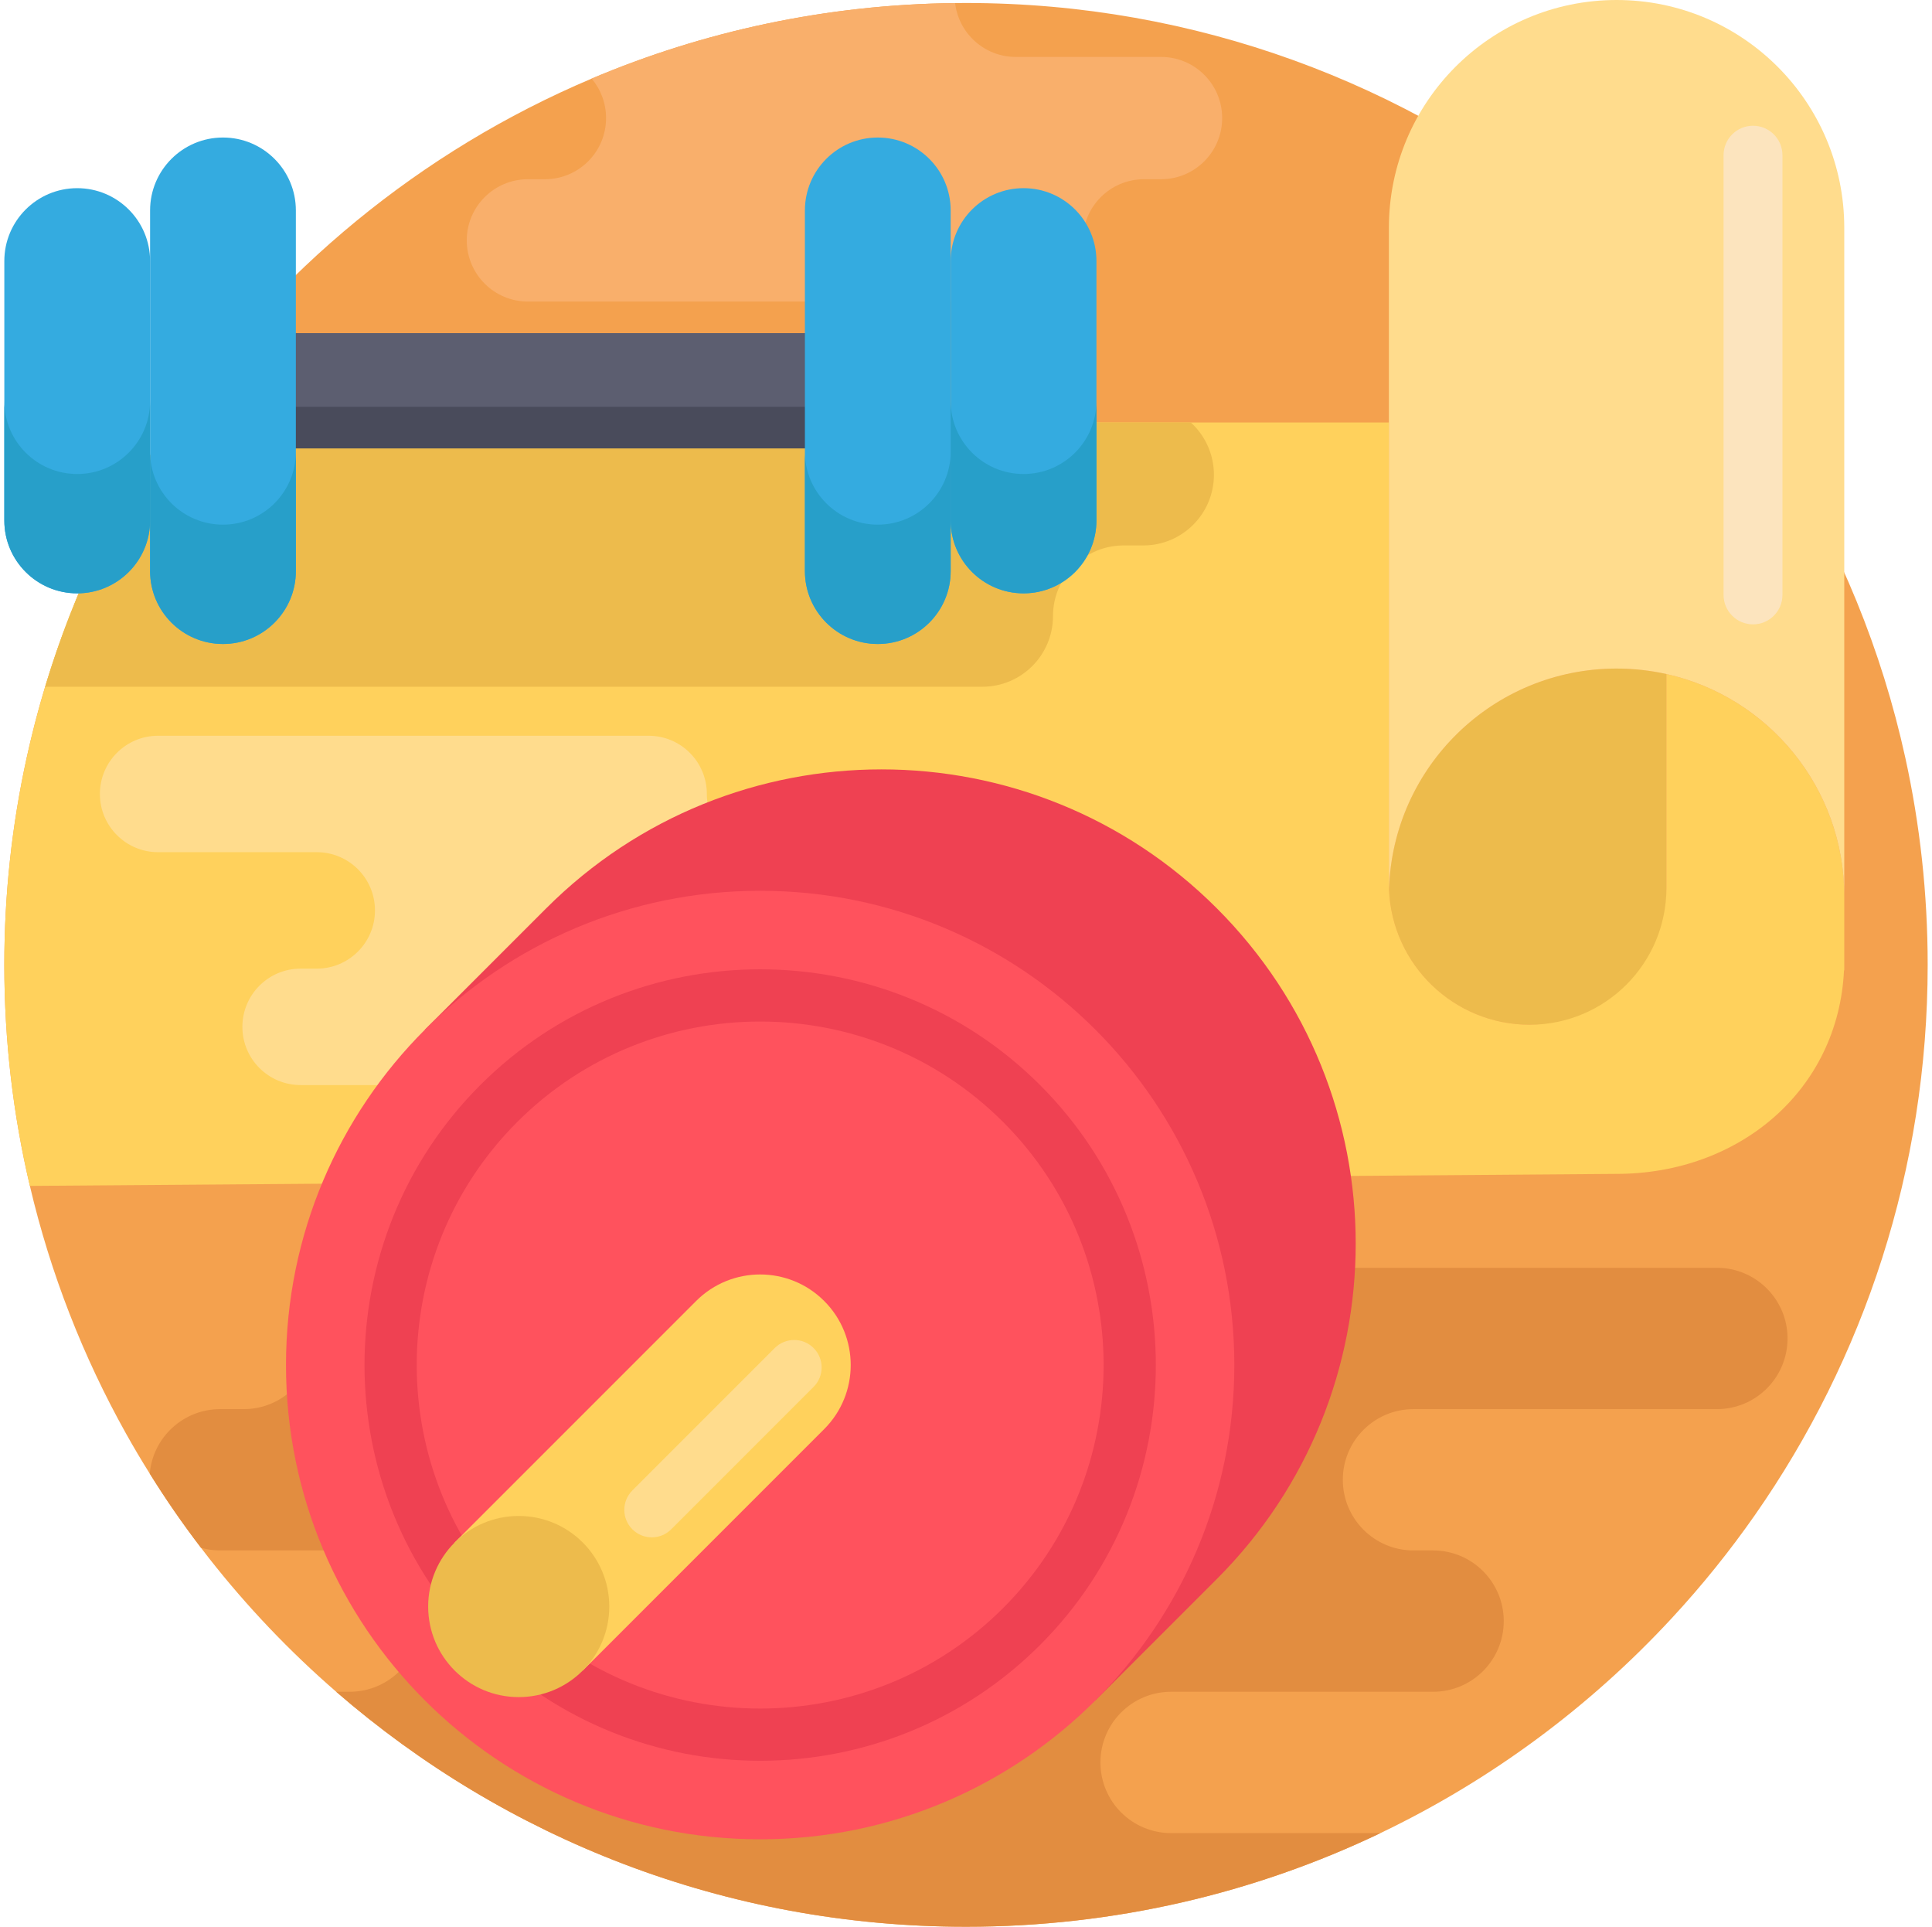 <?xml version="1.0" encoding="UTF-8"?> <svg xmlns="http://www.w3.org/2000/svg" width="341" height="340" viewBox="0 0 341 340" fill="none"><g clip-path="url(#clip0)"><g clip-path="url(#clip1)"><path d="M340.237 170.263C340.237 206.358 328.972 239.828 309.754 267.338C305.292 273.726 300.401 279.795 295.115 285.504C280.601 301.203 263.149 314.144 243.647 323.476C221.497 334.07 196.688 340 170.5 340C127.989 340 89.123 324.371 59.34 298.536C51.123 291.414 43.599 283.516 36.879 274.953C36.401 274.35 35.937 273.741 35.473 273.124C32.251 268.912 29.23 264.547 26.431 260.037C24.97 257.716 23.577 255.361 22.24 252.971C14.674 239.433 8.91 224.76 5.273 209.269C2.322 196.743 0.763 183.69 0.763 170.264C0.763 157.724 2.121 145.503 4.705 133.732C9.429 112.186 18.249 92.178 30.311 74.553C48.573 47.846 74.276 26.625 104.427 13.87C124.172 5.514 145.836 0.79 168.574 0.541C169.211 0.534 169.856 0.527 170.5 0.527C251.703 0.527 319.584 57.544 336.294 133.732C338.879 145.503 340.237 157.723 340.237 170.263Z" fill="#F4A14E"></path><path d="M215.713 20.84C215.713 26.798 210.884 31.627 204.926 31.627H201.926C198.947 31.627 196.245 32.832 194.291 34.786C192.338 36.739 191.132 39.441 191.132 42.42C191.132 48.378 186.303 53.214 180.339 53.214H93.177C90.198 53.214 87.503 52.009 85.549 50.055C83.595 48.101 82.383 45.399 82.383 42.42C82.383 36.462 87.219 31.627 93.177 31.627H96.176C99.155 31.627 101.857 30.421 103.811 28.468C105.764 26.514 106.97 23.819 106.97 20.84C106.97 18.179 106.013 15.748 104.427 13.87C124.173 5.515 145.837 0.79 168.575 0.541C169.212 5.896 173.764 10.046 179.285 10.046H204.926C207.905 10.046 210.6 11.251 212.554 13.205C214.509 15.159 215.713 17.853 215.713 20.84Z" fill="#F9AF6B"></path><path d="M294.124 118.94V180.828H269.994C256.595 180.828 245.669 170.221 245.164 156.941C245.808 135.311 263.544 117.977 285.333 117.977C288.353 117.977 291.297 118.31 294.124 118.94Z" fill="#EDBB4C"></path><path d="M325.514 158.16V171.309L325.473 171.17C324.475 192.481 306.885 207.148 285.331 207.148L5.273 209.268C2.322 196.742 0.763 183.69 0.763 170.263C0.763 157.723 2.121 145.502 4.705 133.732C5.633 129.485 6.727 125.3 7.968 121.185C13.032 104.391 20.625 88.706 30.311 74.552H245.142V155.978C245.142 156.303 245.149 156.622 245.163 156.941C245.669 170.222 256.594 180.828 269.993 180.828C276.657 180.828 282.692 178.126 287.057 173.762C291.421 169.397 294.123 163.363 294.123 156.698V118.94C312.088 122.952 325.514 138.983 325.514 158.16Z" fill="#FFD15C"></path><path d="M214.258 83.781C214.258 90.667 208.674 96.251 201.787 96.251H198.324C194.88 96.251 191.763 97.644 189.504 99.902C187.252 102.154 185.853 105.271 185.853 108.715C185.853 115.609 180.269 121.185 173.383 121.185H7.969C13.033 104.392 20.626 88.707 30.312 74.553H210.17C210.323 74.684 210.469 74.823 210.607 74.962C212.858 77.22 214.258 80.338 214.258 83.781Z" fill="#EDBB4C"></path><path d="M124.758 140.107C124.758 134.434 120.158 129.833 114.484 129.833H27.905C22.232 129.833 17.632 134.432 17.632 140.107C17.632 145.78 22.231 150.38 27.905 150.38H55.91C61.584 150.38 66.183 154.98 66.183 160.654C66.183 166.328 61.584 170.928 55.91 170.928H53.055C47.381 170.928 42.781 175.527 42.781 181.201C42.781 186.875 47.38 191.475 53.055 191.475H136.034C141.708 191.475 146.308 186.876 146.308 181.201C146.308 175.528 150.907 170.928 156.582 170.928H159.436C165.11 170.928 169.71 166.328 169.71 160.654C169.71 154.98 165.111 150.38 159.436 150.38H135.031C129.358 150.38 124.758 145.781 124.758 140.107Z" fill="#FFDC8D"></path><path d="M294.123 118.94C291.296 118.31 288.352 117.977 285.332 117.977C263.543 117.977 245.807 135.311 245.163 156.941C245.149 156.622 245.143 156.303 245.143 155.978V74.552V40.182C245.143 17.992 263.135 0 285.332 0C307.523 0 325.515 17.992 325.515 40.182V158.16C325.514 138.983 312.087 122.952 294.123 118.94Z" fill="#FFDC8D"></path><path d="M315.503 236.19C315.503 239.634 314.104 242.751 311.852 245.01C309.594 247.268 306.476 248.661 303.033 248.661H249.479C242.593 248.661 237.009 254.238 237.009 261.125C237.009 264.575 238.408 267.692 240.66 269.944C242.918 272.203 246.036 273.595 249.479 273.595H252.943C259.829 273.595 265.413 279.179 265.413 286.065C265.413 289.509 264.014 292.626 261.762 294.885C259.504 297.137 256.386 298.536 252.943 298.536H206.698C199.812 298.536 194.228 304.12 194.228 311.006C194.228 314.449 195.62 317.567 197.879 319.826C200.137 322.078 203.255 323.477 206.698 323.477H243.645C221.497 334.07 196.688 340 170.5 340C127.989 340 89.123 324.371 59.34 298.536H61.716C68.602 298.536 74.18 292.952 74.18 286.065C74.18 282.622 72.787 279.505 70.529 277.246C68.277 274.994 65.16 273.595 61.716 273.595H38.854C37.683 273.595 36.547 273.436 35.473 273.124C32.252 268.912 29.231 264.547 26.432 260.037C26.979 253.663 32.334 248.661 38.854 248.661H43.011C49.897 248.661 55.481 243.077 55.481 236.19C55.481 232.747 56.874 229.629 59.132 227.371C61.384 225.113 64.501 223.72 67.951 223.72H303.034C309.92 223.72 315.503 229.304 315.503 236.19Z" fill="#E28D40"></path><path d="M309.407 110.177C306.538 110.177 304.211 107.85 304.211 104.98V27.387C304.211 24.517 306.537 22.19 309.407 22.19C312.277 22.19 314.604 24.517 314.604 27.387V104.98C314.603 107.85 312.277 110.177 309.407 110.177Z" fill="#FCE4BE"></path><path d="M214.77 278.638C247.454 245.954 247.454 192.965 214.77 160.281C182.086 127.597 129.097 127.597 96.413 160.281L74.992 181.701L193.349 300.059L214.77 278.638Z" fill="#EF4152"></path><path d="M134.169 324.571C180.39 324.571 217.859 287.102 217.859 240.881C217.859 194.66 180.39 157.19 134.169 157.19C87.948 157.19 50.478 194.66 50.478 240.881C50.478 287.102 87.948 324.571 134.169 324.571Z" fill="#FF525D"></path><path d="M183.573 290.283C156.332 317.524 112.008 317.524 84.767 290.283C57.527 263.042 57.526 218.718 84.767 191.477C112.009 164.237 156.333 164.236 183.573 191.477C210.814 218.718 210.814 263.042 183.573 290.283ZM91.286 197.996C67.64 221.642 67.64 260.118 91.286 283.764C114.932 307.41 153.408 307.41 177.054 283.764C200.7 260.118 200.7 221.642 177.054 197.996C153.407 174.35 114.933 174.35 91.286 197.996Z" fill="#EF4152"></path><path d="M145.472 252.182C151.714 245.94 151.714 235.82 145.472 229.578C139.23 223.337 129.11 223.336 122.869 229.578L80.251 272.196L102.854 294.799L145.472 252.182Z" fill="#FFD15C"></path><path d="M91.555 299.478C100.382 299.478 107.538 292.322 107.538 283.495C107.538 274.668 100.382 267.512 91.555 267.512C82.728 267.512 75.572 274.668 75.572 283.495C75.572 292.322 82.728 299.478 91.555 299.478Z" fill="#EDBB4C"></path><path d="M45.655 58.788H148.629V79.122H45.655" fill="#5C5E70"></path><path d="M45.655 71.787H148.629V79.122H45.655" fill="#494B5B"></path><path d="M39.355 113.64C32.251 113.64 26.491 107.881 26.491 100.776V37.132C26.491 30.028 32.251 24.268 39.355 24.268C46.46 24.268 52.22 30.028 52.22 37.132V100.776C52.22 107.881 46.46 113.64 39.355 113.64Z" fill="#34ABE0"></path><path d="M13.627 104.705C6.522 104.705 0.763 98.945 0.763 91.841V46.069C0.763 38.965 6.522 33.205 13.627 33.205C20.732 33.205 26.491 38.965 26.491 46.069V91.841C26.491 98.945 20.732 104.705 13.627 104.705Z" fill="#34ABE0"></path><path d="M13.627 83.645C6.522 83.645 0.763 77.886 0.763 70.781V91.84C0.763 98.945 6.522 104.704 13.627 104.704C20.732 104.704 26.491 98.945 26.491 91.84V70.781C26.491 77.886 20.732 83.645 13.627 83.645Z" fill="#279FC9"></path><path d="M154.931 24.269C162.035 24.269 167.795 30.028 167.795 37.133V100.777C167.795 107.882 162.035 113.641 154.931 113.641C147.826 113.641 142.066 107.882 142.066 100.777V37.133C142.067 30.028 147.826 24.269 154.931 24.269Z" fill="#34ABE0"></path><path d="M180.659 33.204C187.764 33.204 193.523 38.964 193.523 46.069V91.84C193.523 98.945 187.764 104.704 180.659 104.704C173.554 104.704 167.795 98.945 167.795 91.84V46.069C167.795 38.965 173.555 33.204 180.659 33.204Z" fill="#34ABE0"></path><path d="M39.355 92.582C32.251 92.582 26.491 86.823 26.491 79.718V100.777C26.491 107.882 32.251 113.641 39.355 113.641C46.46 113.641 52.22 107.882 52.22 100.777V79.718C52.22 86.822 46.46 92.582 39.355 92.582Z" fill="#279FC9"></path><path d="M154.931 92.582C147.826 92.582 142.066 86.823 142.066 79.718V100.777C142.066 107.882 147.826 113.641 154.931 113.641C162.035 113.641 167.795 107.882 167.795 100.777V79.718C167.795 86.822 162.035 92.582 154.931 92.582Z" fill="#279FC9"></path><path d="M180.658 83.645C173.553 83.645 167.794 77.886 167.794 70.781V91.84C167.794 98.945 173.553 104.704 180.658 104.704C187.763 104.704 193.522 98.945 193.522 91.84V70.781C193.522 77.886 187.762 83.645 180.658 83.645Z" fill="#279FC9"></path><path d="M143.601 237.878C141.707 235.985 138.637 235.985 136.743 237.878L111.612 263.009C109.718 264.903 109.718 267.974 111.612 269.867C113.506 271.761 116.576 271.761 118.47 269.867L143.6 244.736C145.495 242.843 145.495 239.772 143.601 237.878Z" fill="#FFDC8D"></path></g></g><defs><clipPath id="clip0"><rect width="340" height="340" fill="white" transform="translate(0.5)"></rect></clipPath><clipPath id="clip1"><rect width="340" height="340" fill="white" transform="translate(0.5)"></rect></clipPath></defs></svg> 
